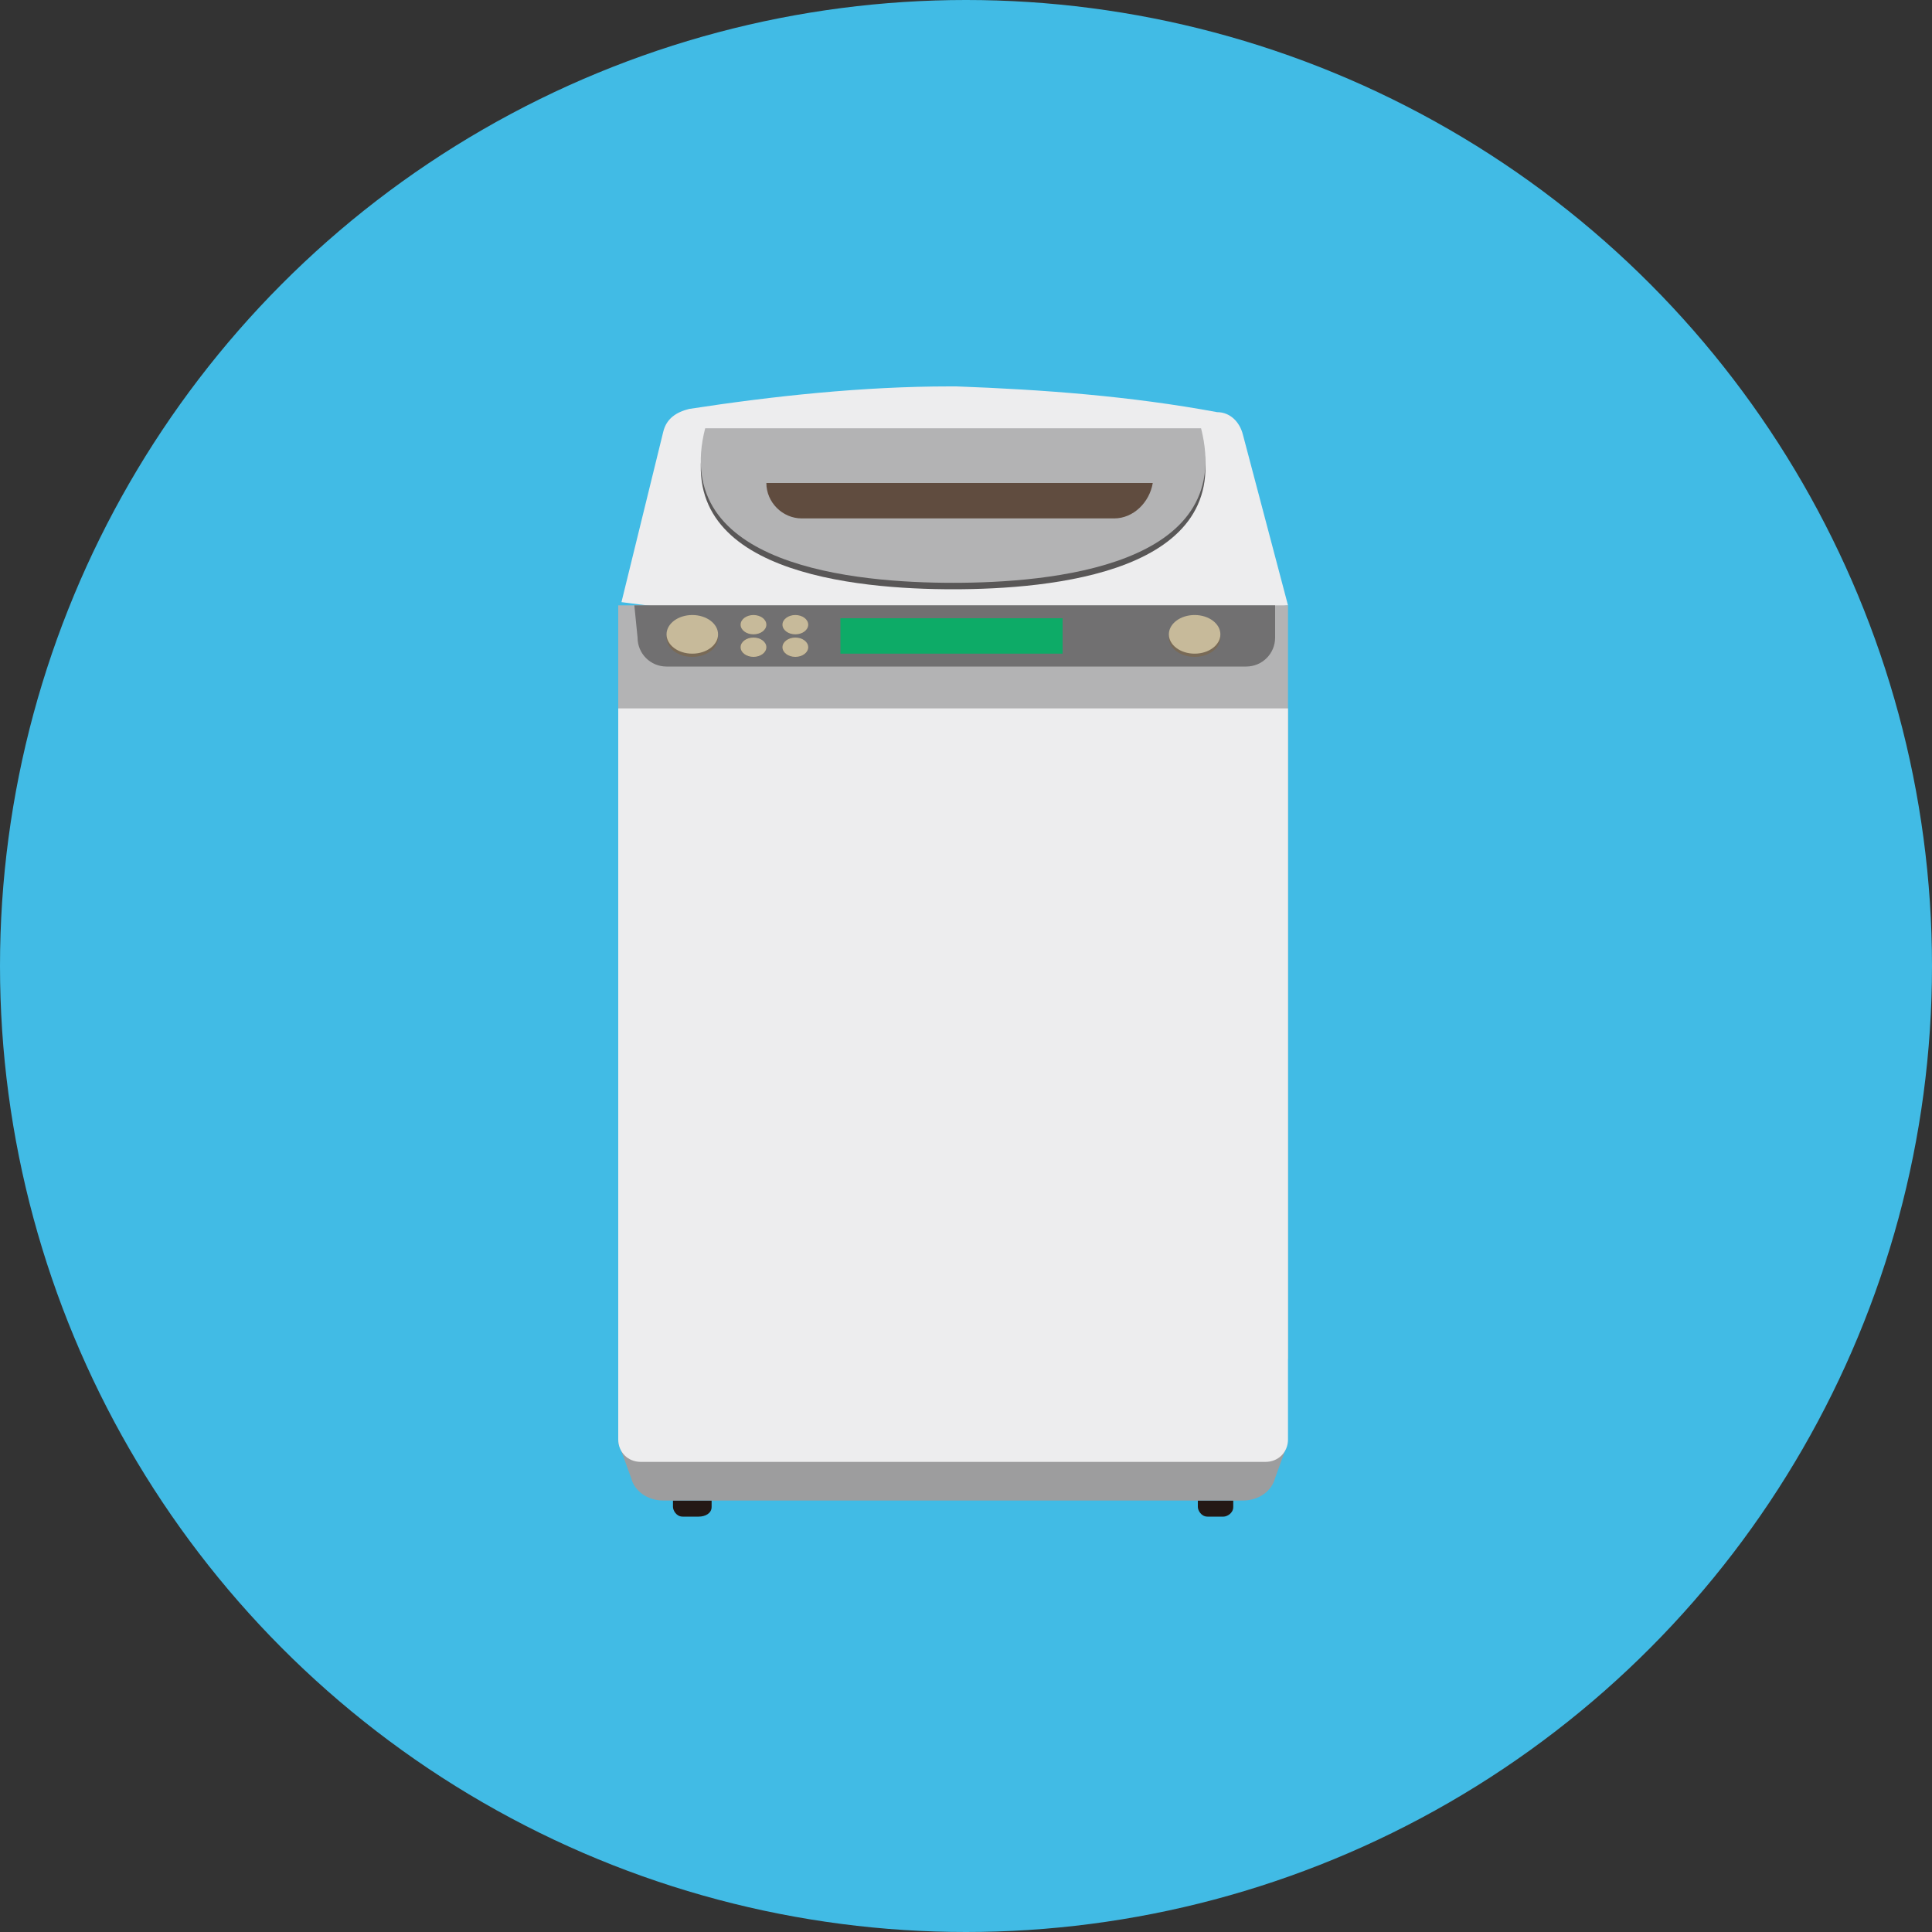 <?xml version="1.0" encoding="utf-8"?>
<!-- Generator: Adobe Illustrator 27.4.1, SVG Export Plug-In . SVG Version: 6.00 Build 0)  -->
<svg version="1.1" id="レイヤー_1" xmlns="http://www.w3.org/2000/svg" xmlns:xlink="http://www.w3.org/1999/xlink" x="0px"
	 y="0px" viewBox="0 0 60 60" style="enable-background:new 0 0 60 60;" xml:space="preserve">
<rect x="0" y="0" width="60" height="60" fill="#333333" stroke="none"/>
<style type="text/css">
	.st0{fill:#41BBE5;}
	.st1{fill:#231815;}
	.st2{fill:#9D9D9E;}
	.st3{fill:#EDEDEE;}
	.st4{fill:#B3B3B4;}
	.st5{fill:#595757;}
	.st6{fill:#604C3F;}
	.st7{fill:#717071;}
	.st8{fill:#796A56;}
	.st9{fill:#C7BA9A;}
	.st10{fill:#0DAB67;}
</style>
<g id="レイヤー_2_00000011735310546802291290000005845474322398504358_">
	<g id="レイヤー_1-2">
		<circle class="st0" cx="30" cy="30" r="30"/>
		<path class="st1" d="M22.1,46.6v0.2c0,0.2-0.2,0.3-0.4,0.3h-0.5c-0.2,0-0.3-0.2-0.3-0.3v-0.2"/>
		<path class="st1" d="M38.3,46.6v0.2c0,0.2-0.2,0.3-0.3,0.3h-0.5c-0.2,0-0.3-0.2-0.3-0.3v-0.2"/>
		<path class="st2" d="M29.7,44.7h-0.2l-10.3,0.1l0.4,1.1c0.1,0.4,0.5,0.7,1,0.7h18c0.5,0,0.9-0.3,1-0.7l0.4-1.1L29.7,44.7z"/>
		<path class="st3" d="M29.7,20L40,18.8l-1.4-5.3c-0.1-0.4-0.4-0.7-0.8-0.7c-2.7-0.5-5.4-0.7-8.1-0.8h-0.2c-2.7,0-5.5,0.3-8.1,0.7
			c-0.4,0.1-0.7,0.3-0.8,0.7l-1.3,5.3L29.5,20l0,0H29.7z"/>
		<rect x="19.2" y="18.8" class="st4" width="20.8" height="23.4"/>
		<path class="st3" d="M19.2,22H40l0,0v22.7c0,0.4-0.3,0.7-0.7,0.7H19.9c-0.4,0-0.7-0.3-0.7-0.7C19.2,44.7,19.2,22,19.2,22z"/>
		<path class="st5" d="M37.3,13.5H21.9c-1.1,4.3,4.7,4.8,7.7,4.8S38.4,17.8,37.3,13.5z"/>
		<path class="st4" d="M37.3,13.3H21.9c-1.1,4.3,4.7,4.8,7.7,4.8S38.4,17.6,37.3,13.3z"/>
		<path class="st6" d="M34.6,16.1h-9.7c-0.6,0-1.1-0.5-1.1-1.1c0,0,0,0,0,0h12C35.7,15.6,35.2,16.1,34.6,16.1
			C34.6,16.1,34.6,16.1,34.6,16.1z"/>
		<path class="st7" d="M19.7,18.8h19.9l0,0v1c0,0.5-0.4,0.9-0.9,0.9l0,0h-18c-0.5,0-0.9-0.4-0.9-0.9l0,0L19.7,18.8L19.7,18.8
			L19.7,18.8z"/>
		<ellipse class="st8" cx="21.5" cy="19.8" rx="0.8" ry="0.6"/>
		<ellipse class="st9" cx="21.5" cy="19.7" rx="0.8" ry="0.6"/>
		<ellipse class="st8" cx="23.4" cy="19.4" rx="0.4" ry="0.3"/>
		<ellipse class="st9" cx="23.4" cy="19.4" rx="0.4" ry="0.3"/>
		<ellipse class="st8" cx="24.7" cy="19.4" rx="0.4" ry="0.3"/>
		<ellipse class="st9" cx="24.7" cy="19.4" rx="0.4" ry="0.3"/>
		<path class="st8" d="M23.8,20.1c0,0.2-0.2,0.3-0.4,0.3S23,20.3,23,20.1s0.2-0.3,0.4-0.3S23.8,20,23.8,20.1z"/>
		<ellipse class="st9" cx="23.4" cy="20.1" rx="0.4" ry="0.3"/>
		<path class="st8" d="M25.1,20.1c0,0.2-0.2,0.3-0.4,0.3s-0.4-0.1-0.4-0.3s0.2-0.3,0.4-0.3S25.1,20,25.1,20.1z"/>
		<ellipse class="st9" cx="24.7" cy="20.1" rx="0.4" ry="0.3"/>
		<ellipse class="st8" cx="37.1" cy="19.8" rx="0.8" ry="0.6"/>
		<ellipse class="st9" cx="37.1" cy="19.7" rx="0.8" ry="0.6"/>
		<rect x="26.1" y="19.2" class="st10" width="6.9" height="1.1"/>
	</g>
</g>
</svg>
